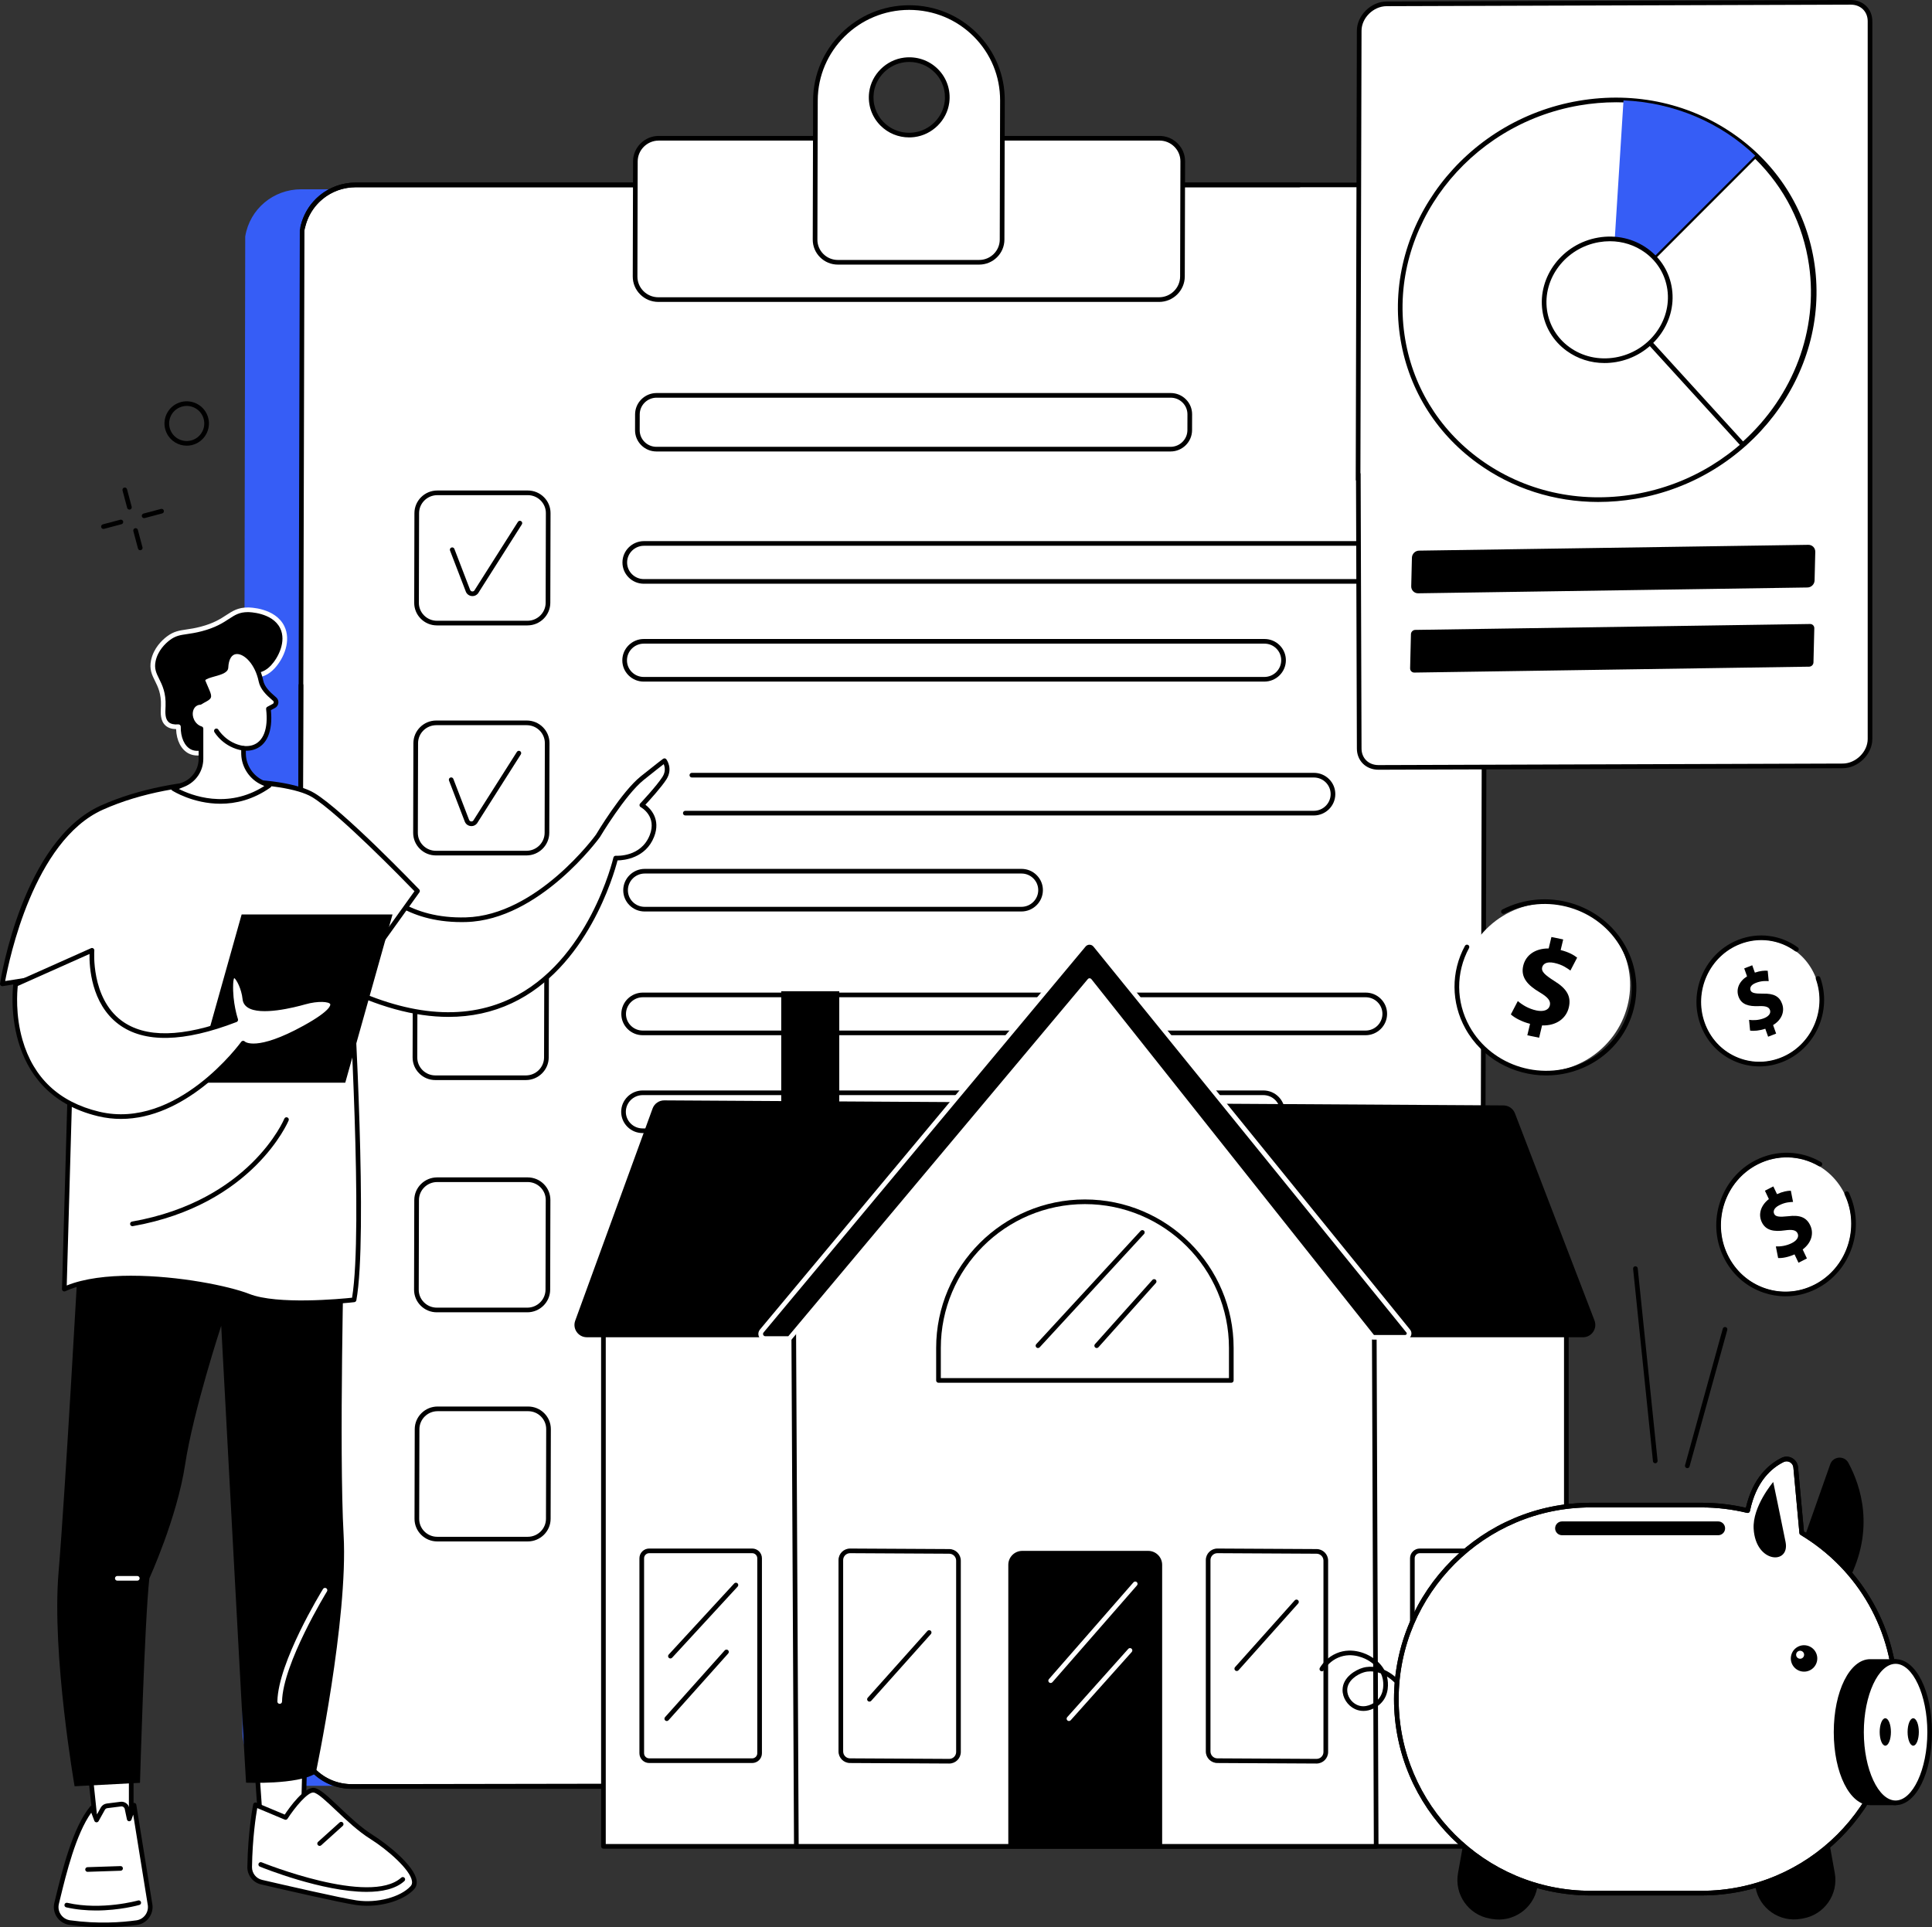 <svg width="438" height="437" viewBox="0 0 438 437" fill="none" xmlns="http://www.w3.org/2000/svg">
<rect x="0" y="0" width="438" height="437" fill="#333333" stroke="none"/>
<g clip-path="url(#clip0_4058_2679)">
<path d="M29.341 115.557C29.106 115.557 28.894 115.402 28.831 115.166L27.779 111.211C27.705 110.929 27.872 110.64 28.155 110.566C28.437 110.492 28.726 110.659 28.8 110.941L29.852 114.896C29.927 115.178 29.759 115.466 29.477 115.541C29.432 115.552 29.386 115.557 29.341 115.557Z" fill="black"/>
<path d="M31.792 124.767C31.558 124.767 31.345 124.612 31.283 124.376L30.23 120.421C30.156 120.139 30.324 119.851 30.606 119.776C30.888 119.705 31.177 119.87 31.252 120.151L32.304 124.106C32.378 124.388 32.21 124.677 31.928 124.751C31.883 124.763 31.837 124.767 31.792 124.767Z" fill="black"/>
<path d="M23.449 119.935C23.214 119.935 23.002 119.779 22.939 119.543C22.865 119.261 23.033 118.972 23.315 118.898L27.275 117.848C27.557 117.774 27.846 117.941 27.92 118.223C27.995 118.504 27.827 118.793 27.545 118.867L23.585 119.918C23.54 119.93 23.494 119.935 23.449 119.935Z" fill="black"/>
<path d="M32.671 117.487C32.437 117.487 32.224 117.332 32.162 117.096C32.088 116.814 32.255 116.525 32.538 116.451L36.497 115.4C36.78 115.326 37.069 115.493 37.143 115.775C37.217 116.057 37.05 116.346 36.768 116.42L32.808 117.471C32.762 117.483 32.717 117.487 32.671 117.487Z" fill="black"/>
<path d="M42.337 101.059C40.462 101.059 38.659 100.01 37.791 98.214C37.205 97.004 37.128 95.638 37.571 94.37C38.016 93.102 38.927 92.08 40.139 91.497C41.351 90.912 42.719 90.836 43.989 91.277C45.259 91.719 46.282 92.631 46.868 93.842C48.075 96.34 47.021 99.353 44.517 100.559C43.814 100.899 43.068 101.059 42.334 101.059H42.337ZM42.327 92.049C41.736 92.049 41.146 92.182 40.598 92.445C39.639 92.906 38.919 93.713 38.568 94.716C38.216 95.719 38.279 96.798 38.74 97.756C39.694 99.731 42.081 100.564 44.058 99.609C46.036 98.656 46.87 96.273 45.916 94.298C45.455 93.341 44.647 92.622 43.642 92.271C43.212 92.12 42.769 92.046 42.327 92.046V92.049Z" fill="black"/>
<path d="M67.613 404.409H311.584C318.293 404.409 323.746 399.051 323.757 392.438L324.367 57.517C324.207 48.546 319.831 43.447 312.255 43.447H68.28C62.249 43.447 57.101 47.784 56.123 53.675L55.484 392.438C55.472 399.051 60.903 404.409 67.613 404.409Z" fill="#365DF6"/>
<path d="M311.583 404.937H67.612C64.195 404.937 60.991 403.617 58.595 401.219C56.242 398.865 54.95 395.746 54.955 392.439L55.594 53.675C55.594 53.647 55.594 53.618 55.601 53.589C56.624 47.407 61.957 42.92 68.279 42.92H312.255C320.122 42.92 324.73 48.238 324.895 57.508L324.285 392.441C324.273 399.333 318.575 404.937 311.583 404.937ZM56.651 53.718L56.012 392.439C56.007 395.464 57.188 398.318 59.343 400.472C61.541 402.671 64.477 403.882 67.614 403.882H311.585C317.994 403.882 323.219 398.748 323.231 392.436L323.84 57.515C323.685 48.785 319.572 43.973 312.257 43.973H68.279C62.49 43.973 57.607 48.068 56.651 53.718Z" fill="#365DF6"/>
<path d="M79.748 405.085H323.719C330.428 405.085 335.883 399.693 335.9 393.04L336.734 56.08C336.581 47.056 332.208 41.924 324.632 41.924H80.659C74.628 41.924 69.475 46.287 68.497 52.214L67.629 393.04C67.612 399.691 73.038 405.083 79.75 405.083L79.748 405.085Z" fill="white"/>
<path d="M323.718 405.612H79.747C76.342 405.612 73.15 404.292 70.758 401.897C68.391 399.525 67.09 396.381 67.1 393.04L67.968 52.215C67.968 52.187 67.968 52.158 67.975 52.132C69.003 45.914 74.338 41.4 80.658 41.4H324.634C332.501 41.4 337.104 46.749 337.264 56.075L336.43 393.045C336.413 399.974 330.712 405.615 323.72 405.615L323.718 405.612ZM69.022 52.261L68.154 393.045C68.147 396.104 69.335 398.983 71.504 401.154C73.697 403.351 76.624 404.559 79.747 404.559H323.718C330.129 404.559 335.356 399.392 335.37 393.042L336.205 56.084C336.057 47.299 331.946 42.456 324.631 42.456H80.658C74.869 42.456 69.984 46.578 69.022 52.263V52.261Z" fill="black"/>
<path d="M79.748 405.613C76.342 405.613 73.15 404.293 70.756 401.898C68.389 399.526 67.088 396.381 67.098 393.041L67.703 155.365C67.703 155.074 67.939 154.84 68.231 154.84C68.523 154.84 68.76 155.076 68.757 155.368L68.152 393.043C68.145 396.102 69.334 398.982 71.502 401.153C73.695 403.35 76.622 404.558 79.745 404.558L248.36 404.276C248.652 404.276 248.888 404.513 248.888 404.801C248.888 405.093 248.652 405.329 248.36 405.329L79.745 405.611L79.748 405.613Z" fill="black"/>
<path d="M68.641 52.006C68.602 52.006 68.562 52.001 68.523 51.992C68.239 51.927 68.062 51.643 68.127 51.361C69.468 45.494 74.621 41.398 80.659 41.398H294.596C294.887 41.398 295.124 41.635 295.124 41.926C295.124 42.218 294.887 42.454 294.596 42.454H80.659C75.116 42.454 70.386 46.215 69.157 51.597C69.102 51.841 68.885 52.008 68.643 52.008L68.641 52.006Z" fill="black"/>
<path d="M149.26 67.931H262.766C265.691 67.931 268.065 65.581 268.073 62.685L268.139 36.596C268.147 33.697 265.782 31.35 262.86 31.35H149.354C146.429 31.35 144.055 33.699 144.047 36.596L143.98 62.685C143.973 65.584 146.338 67.931 149.26 67.931Z" fill="white"/>
<path d="M262.766 68.46H149.26C147.696 68.46 146.23 67.853 145.132 66.755C144.044 65.666 143.446 64.221 143.451 62.685L143.518 36.594C143.525 33.411 146.144 30.82 149.353 30.82H262.859C264.423 30.82 265.889 31.427 266.986 32.525C268.074 33.614 268.672 35.059 268.667 36.597L268.6 62.688C268.593 65.871 265.975 68.462 262.766 68.462V68.46ZM149.35 31.876C146.722 31.876 144.577 33.994 144.57 36.597L144.506 62.688C144.503 63.942 144.991 65.121 145.878 66.01C146.777 66.91 147.978 67.406 149.257 67.406H262.763C265.391 67.406 267.536 65.288 267.543 62.685L267.61 36.594C267.613 35.341 267.125 34.161 266.238 33.273C265.339 32.373 264.138 31.876 262.859 31.876H149.353H149.35Z" fill="black"/>
<path d="M206.114 1.715C194.38 1.715 184.891 11.143 184.86 22.772L184.781 54.334C184.774 57.171 187.089 59.471 189.951 59.471H221.985C224.847 59.471 227.174 57.171 227.181 54.334L227.26 22.772C227.288 11.143 217.848 1.715 206.114 1.715ZM207.226 30.557C201.577 31.261 196.84 26.557 197.567 20.96C198.062 17.146 201.176 14.068 205.023 13.588C210.671 12.883 215.406 17.588 214.682 23.185C214.187 26.999 211.073 30.077 207.226 30.557Z" fill="white"/>
<path d="M221.988 59.999H189.954C188.421 59.999 186.984 59.404 185.906 58.325C184.839 57.257 184.253 55.839 184.256 54.332L184.335 22.77C184.366 10.868 194.134 1.188 206.114 1.188C211.947 1.188 217.413 3.444 221.507 7.544C225.572 11.616 227.803 17.025 227.789 22.775L227.71 54.337C227.703 57.46 225.134 59.999 221.985 59.999H221.988ZM206.114 2.243C194.715 2.243 185.418 11.453 185.389 22.775L185.31 54.337C185.308 55.559 185.784 56.713 186.652 57.582C187.53 58.461 188.701 58.946 189.952 58.946H221.985C224.553 58.946 226.646 56.877 226.653 54.334L226.732 22.772C226.746 17.304 224.623 12.16 220.758 8.289C216.863 4.39 211.662 2.243 206.114 2.243ZM206.107 31.157C203.661 31.157 201.341 30.209 199.605 28.468C197.613 26.469 196.681 23.711 197.047 20.895C197.57 16.867 200.899 13.576 204.962 13.068C207.834 12.71 210.634 13.662 212.65 15.682C214.642 17.681 215.574 20.439 215.208 23.255C214.687 27.283 211.358 30.576 207.293 31.083C206.896 31.133 206.499 31.157 206.107 31.157ZM206.145 14.049C205.796 14.049 205.445 14.071 205.093 14.114C201.499 14.563 198.556 17.471 198.094 21.032C197.771 23.52 198.596 25.958 200.354 27.723C202.135 29.509 204.615 30.352 207.162 30.037C210.756 29.588 213.699 26.679 214.161 23.119C214.484 20.63 213.659 18.192 211.901 16.428C210.366 14.887 208.312 14.049 206.145 14.049Z" fill="black"/>
<path d="M119.574 141.813H99.065C97.675 141.813 96.374 141.276 95.399 140.297C94.433 139.33 93.902 138.045 93.904 136.679L93.954 116.35C93.962 113.523 96.288 111.221 99.139 111.221H119.649C121.038 111.221 122.339 111.758 123.317 112.737C124.283 113.704 124.814 114.989 124.811 116.352L124.761 136.681C124.754 139.509 122.427 141.811 119.577 141.811L119.574 141.813ZM99.139 112.279C96.867 112.279 95.016 114.108 95.011 116.355L94.961 136.684C94.959 137.765 95.38 138.785 96.147 139.552C96.924 140.33 97.96 140.758 99.067 140.758H119.577C121.849 140.758 123.699 138.928 123.704 136.679L123.754 116.35C123.757 115.268 123.336 114.251 122.568 113.482C121.791 112.706 120.756 112.276 119.649 112.276H99.139V112.279Z" fill="black"/>
<path d="M107.117 135.166C107.014 135.166 106.909 135.156 106.804 135.137C106.218 135.025 105.756 134.621 105.57 134.058L102.026 124.838C101.921 124.565 102.057 124.26 102.329 124.157C102.602 124.054 102.908 124.188 103.011 124.46L106.562 133.704C106.662 134.007 106.899 134.082 106.997 134.101C107.193 134.139 107.389 134.074 107.523 133.929L117.418 118.335C117.574 118.089 117.901 118.015 118.148 118.173C118.394 118.328 118.468 118.655 118.31 118.901L108.394 134.528C108.382 134.547 108.367 134.566 108.353 134.583C108.037 134.96 107.59 135.168 107.112 135.168L107.117 135.166Z" fill="black"/>
<path d="M119.343 193.971H98.833C97.443 193.971 96.142 193.434 95.165 192.455C94.198 191.488 93.668 190.203 93.67 188.837L93.72 168.508C93.727 165.681 96.054 163.379 98.904 163.379H119.414C120.804 163.379 122.104 163.916 123.082 164.895C124.048 165.862 124.579 167.147 124.577 168.513L124.527 188.842C124.52 191.669 122.193 193.971 119.343 193.971ZM98.907 164.437C96.635 164.437 94.784 166.266 94.779 168.515L94.729 188.844C94.727 189.926 95.148 190.946 95.915 191.712C96.692 192.491 97.728 192.918 98.835 192.918H119.345C121.617 192.918 123.467 191.089 123.472 188.84L123.522 168.511C123.525 167.429 123.104 166.409 122.336 165.643C121.559 164.867 120.524 164.437 119.417 164.437H98.907Z" fill="black"/>
<path d="M106.884 187.322C106.782 187.322 106.676 187.313 106.571 187.291C105.985 187.179 105.524 186.778 105.337 186.212L101.793 176.992C101.688 176.72 101.824 176.414 102.097 176.311C102.37 176.206 102.676 176.342 102.779 176.615L106.33 185.858C106.43 186.162 106.667 186.236 106.765 186.255C106.961 186.295 107.157 186.229 107.291 186.083L117.186 170.489C117.341 170.244 117.669 170.169 117.915 170.327C118.162 170.482 118.236 170.809 118.078 171.055L108.161 186.682C108.149 186.701 108.135 186.721 108.121 186.737C107.805 187.115 107.358 187.322 106.88 187.322H106.884Z" fill="black"/>
<path d="M119.214 244.905H98.704C97.314 244.905 96.014 244.368 95.036 243.389C94.07 242.421 93.539 241.137 93.541 239.771L93.591 219.442C93.598 216.615 95.925 214.312 98.775 214.312H119.285C120.675 214.312 121.976 214.85 122.954 215.829C123.92 216.796 124.45 218.081 124.448 219.447L124.398 239.776C124.391 242.603 122.066 244.905 119.214 244.905ZM98.778 215.37C96.506 215.37 94.655 217.2 94.651 219.449L94.6 239.778C94.598 240.86 95.019 241.879 95.786 242.646C96.564 243.422 97.599 243.852 98.706 243.852H119.216C121.488 243.852 123.339 242.023 123.343 239.776L123.394 219.447C123.396 218.365 122.975 217.345 122.207 216.579C121.43 215.8 120.395 215.373 119.288 215.373H98.778V215.37Z" fill="black"/>
<path d="M119.544 297.565H99.034C97.644 297.565 96.344 297.028 95.366 296.049C94.4 295.082 93.869 293.797 93.871 292.431L93.921 272.102C93.928 269.275 96.253 266.973 99.106 266.973H119.615C121.005 266.973 122.306 267.51 123.284 268.489C124.25 269.456 124.781 270.741 124.778 272.107L124.728 292.436C124.721 295.263 122.394 297.565 119.544 297.565ZM99.108 268.031C96.836 268.031 94.985 269.86 94.981 272.107L94.93 292.436C94.928 293.517 95.349 294.537 96.117 295.304C96.894 296.082 97.929 296.51 99.036 296.51H119.546C121.818 296.51 123.669 294.68 123.673 292.431L123.724 272.102C123.726 271.02 123.305 270.001 122.538 269.234C121.76 268.458 120.725 268.028 119.618 268.028H99.108V268.031Z" fill="black"/>
<path d="M119.647 349.522H99.137C97.748 349.522 96.447 348.985 95.469 348.006C94.503 347.039 93.972 345.754 93.975 344.388L94.025 324.059C94.032 321.232 96.359 318.93 99.209 318.93H119.719C121.108 318.93 122.409 319.467 123.387 320.446C124.353 321.413 124.884 322.698 124.882 324.064L124.831 344.393C124.824 347.22 122.498 349.522 119.647 349.522ZM99.212 319.988C96.94 319.988 95.089 321.817 95.084 324.066L95.034 344.395C95.032 345.477 95.452 346.496 96.22 347.263C96.997 348.042 98.033 348.469 99.14 348.469H119.65C121.921 348.469 123.772 346.64 123.777 344.39L123.827 324.061C123.83 322.98 123.409 321.96 122.641 321.193C121.864 320.417 120.828 319.988 119.721 319.988H99.212Z" fill="black"/>
<path d="M265.371 102.372H148.828C147.52 102.372 146.293 101.866 145.375 100.944C144.464 100.032 143.964 98.823 143.969 97.539L143.978 93.952C143.986 91.289 146.176 89.121 148.859 89.121H265.402C266.71 89.121 267.936 89.627 268.855 90.549C269.766 91.461 270.266 92.67 270.261 93.954L270.251 97.541C270.244 100.204 268.054 102.372 265.371 102.372ZM148.859 90.177C146.755 90.177 145.038 91.872 145.033 93.954L145.023 97.541C145.021 98.544 145.411 99.487 146.121 100.199C146.841 100.92 147.802 101.316 148.825 101.316H265.368C267.473 101.316 269.189 99.621 269.194 97.539L269.204 93.952C269.206 92.949 268.816 92.006 268.106 91.294C267.386 90.573 266.425 90.177 265.402 90.177H148.859Z" fill="black"/>
<path d="M309.84 132.363H145.974C144.666 132.363 143.44 131.857 142.521 130.935C141.61 130.023 141.11 128.815 141.115 127.53C141.122 124.867 143.313 122.699 145.996 122.699H309.862C311.17 122.699 312.396 123.205 313.315 124.127C314.226 125.039 314.726 126.248 314.721 127.532C314.714 130.195 312.523 132.361 309.84 132.361V132.363ZM145.996 123.755C143.892 123.755 142.175 125.45 142.17 127.532C142.167 128.535 142.557 129.479 143.267 130.19C143.987 130.911 144.948 131.308 145.972 131.308H309.838C311.942 131.308 313.659 129.612 313.664 127.53C313.666 126.527 313.276 125.584 312.566 124.872C311.846 124.151 310.885 123.755 309.862 123.755H145.996Z" fill="black"/>
<path d="M286.638 154.555H145.943C144.635 154.555 143.408 154.049 142.49 153.127C141.579 152.215 141.079 151.006 141.084 149.721C141.091 147.059 143.282 144.891 145.965 144.891H286.659C287.967 144.891 289.194 145.397 290.112 146.319C291.023 147.231 291.523 148.439 291.518 149.724C291.511 152.386 289.321 154.552 286.638 154.552V154.555ZM145.965 145.946C143.86 145.946 142.143 147.642 142.139 149.724C142.136 150.727 142.526 151.67 143.236 152.382C143.956 153.103 144.917 153.499 145.941 153.499H286.635C288.74 153.499 290.456 151.804 290.461 149.721C290.464 148.719 290.074 147.775 289.364 147.064C288.644 146.343 287.683 145.946 286.659 145.946H145.965Z" fill="black"/>
<path d="M297.843 184.908H155.364C155.073 184.908 154.836 184.672 154.836 184.381C154.836 184.089 155.073 183.853 155.364 183.853H297.843C299.947 183.853 301.664 182.157 301.669 180.075C301.671 179.072 301.282 178.129 300.571 177.417C299.852 176.696 298.89 176.3 297.867 176.3H156.849C156.558 176.3 156.321 176.063 156.321 175.772C156.321 175.481 156.558 175.244 156.849 175.244H297.867C299.175 175.244 300.402 175.75 301.32 176.672C302.231 177.584 302.731 178.793 302.726 180.077C302.719 182.74 300.528 184.908 297.845 184.908H297.843Z" fill="black"/>
<path d="M231.553 206.682H146.154C144.846 206.682 143.619 206.175 142.701 205.254C141.79 204.342 141.29 203.133 141.295 201.848C141.302 199.186 143.493 197.018 146.176 197.018H231.575C232.883 197.018 234.109 197.524 235.028 198.446C235.939 199.358 236.438 200.566 236.434 201.851C236.426 204.513 234.236 206.679 231.553 206.679V206.682ZM146.176 198.073C144.071 198.073 142.354 199.769 142.349 201.851C142.347 202.854 142.737 203.797 143.447 204.509C144.167 205.23 145.128 205.626 146.152 205.626H231.551C233.655 205.626 235.372 203.931 235.377 201.848C235.379 200.846 234.989 199.902 234.279 199.191C233.559 198.469 232.598 198.073 231.575 198.073H146.176Z" fill="black"/>
<path d="M309.584 234.736H145.718C144.41 234.736 143.184 234.23 142.265 233.308C141.354 232.396 140.855 231.188 140.859 229.903C140.867 227.241 143.057 225.072 145.74 225.072H309.606C310.914 225.072 312.141 225.579 313.059 226.5C313.97 227.412 314.47 228.621 314.465 229.906C314.458 232.568 312.267 234.736 309.584 234.736ZM145.74 226.128C143.636 226.128 141.921 227.823 141.914 229.906C141.912 230.908 142.301 231.852 143.012 232.563C143.731 233.285 144.693 233.681 145.716 233.681H309.582C311.686 233.681 313.403 231.985 313.408 229.903C313.41 228.9 313.021 227.957 312.31 227.245C311.591 226.524 310.629 226.128 309.606 226.128H145.74Z" fill="black"/>
<path d="M286.382 256.926H145.687C144.379 256.926 143.152 256.42 142.234 255.498C141.323 254.586 140.823 253.377 140.828 252.093C140.835 249.43 143.026 247.262 145.709 247.262H286.403C287.711 247.262 288.938 247.768 289.856 248.69C290.767 249.602 291.267 250.81 291.262 252.095C291.255 254.758 289.065 256.926 286.382 256.926ZM145.709 248.317C143.604 248.317 141.89 250.013 141.883 252.095C141.88 253.098 142.27 254.041 142.98 254.753C143.7 255.474 144.661 255.87 145.685 255.87H286.379C288.484 255.87 290.201 254.175 290.205 252.093C290.208 251.09 289.818 250.146 289.108 249.435C288.388 248.714 287.427 248.317 286.403 248.317H145.709Z" fill="black"/>
<path d="M305.966 286.751H145.431C143.032 286.751 141.093 284.824 141.098 282.448C141.105 280.072 143.054 278.145 145.452 278.145H305.987C308.385 278.145 310.325 280.072 310.32 282.448C310.313 284.824 308.364 286.751 305.966 286.751Z" fill="white"/>
<path d="M231.302 307.013H145.903C143.505 307.013 141.566 305.085 141.57 302.709C141.577 300.333 143.526 298.406 145.925 298.406H231.324C233.722 298.406 235.662 300.333 235.657 302.709C235.65 305.085 233.701 307.013 231.302 307.013Z" fill="white"/>
<path d="M309.855 336.075H145.989C143.591 336.075 141.651 334.148 141.656 331.772C141.661 329.396 143.612 327.469 146.011 327.469H309.877C312.275 327.469 314.214 329.396 314.21 331.772C314.202 334.148 312.254 336.075 309.855 336.075Z" fill="white"/>
<path d="M286.653 358.264H145.958C143.56 358.264 141.62 356.337 141.625 353.961C141.632 351.585 143.581 349.658 145.979 349.658H286.674C289.072 349.658 291.012 351.585 291.007 353.961C291 356.337 289.051 358.264 286.653 358.264Z" fill="white"/>
<path d="M417.753 173.668L312.514 174.012C309.986 174.019 308.143 172.216 308.143 169.735V6.973C308.143 3.799 311.105 0.881 314.338 0.871L419.578 0.527C422.105 0.52 423.949 2.323 423.949 4.804V167.566C423.949 170.74 420.986 173.658 417.753 173.668Z" fill="white"/>
<path d="M383.216 108.673C406.945 97.714 417.737 70.598 407.322 48.108C396.906 25.619 369.227 16.271 345.498 27.231C321.769 38.19 310.977 65.306 321.392 87.795C331.808 110.285 359.487 119.632 383.216 108.673Z" fill="white"/>
<path d="M362.36 113.822C352.398 113.822 342.859 110.785 334.863 104.963C325.243 97.961 319.025 87.669 317.356 75.987C313.8 51.114 331.991 27.282 357.905 22.859C370.856 20.648 383.628 23.538 393.872 30.993C403.492 37.997 409.709 48.286 411.378 59.968C414.934 84.842 396.744 108.674 370.832 113.096C367.993 113.581 365.162 113.82 362.364 113.82L362.36 113.822ZM366.367 23.191C363.629 23.191 360.86 23.425 358.079 23.9C332.725 28.227 314.924 51.527 318.399 75.839C320.027 87.237 326.094 97.278 335.482 104.11C345.492 111.398 357.981 114.219 370.648 112.057C396.002 107.73 413.803 84.431 410.328 60.119C408.7 48.721 402.633 38.68 393.245 31.845C385.431 26.157 376.107 23.189 366.367 23.189V23.191Z" fill="black"/>
<path d="M365.207 68.017L395.124 100.839C406.54 90.712 412.867 75.62 410.648 60.084C409.24 50.236 404.61 41.704 397.922 35.287L365.209 68.019L365.207 68.017Z" fill="white"/>
<path d="M395.124 101.365C394.98 101.365 394.837 101.307 394.734 101.193L364.817 68.37C364.628 68.162 364.635 67.842 364.833 67.642L397.546 34.91C397.749 34.704 398.077 34.702 398.285 34.903C405.332 41.663 409.787 50.346 411.169 60.005C413.338 75.176 407.47 90.588 395.475 101.231C395.375 101.319 395.25 101.365 395.124 101.365ZM365.936 68.031L395.162 100.094C406.63 89.702 412.219 74.811 410.124 60.155C408.802 50.9 404.586 42.568 397.926 36.025L365.936 68.033V68.031Z" fill="black"/>
<path d="M368.062 22.762L365.207 68.016L397.924 35.296C390.148 27.834 379.588 23.237 368.062 22.762Z" fill="#365DF6"/>
<path d="M370.115 80.421C377.346 77.083 380.636 68.821 377.463 61.968C374.291 55.114 365.857 52.264 358.626 55.602C351.395 58.94 348.105 67.202 351.278 74.056C354.45 80.909 362.884 83.759 370.115 80.421Z" fill="white"/>
<path d="M363.751 82.317C360.638 82.317 357.656 81.367 355.157 79.547C352.144 77.355 350.197 74.132 349.676 70.473C348.564 62.698 354.243 55.252 362.333 53.87C366.377 53.177 370.37 54.082 373.572 56.413C376.585 58.605 378.531 61.829 379.053 65.487C380.165 73.262 374.485 80.708 366.396 82.091C365.509 82.241 364.626 82.317 363.754 82.317H363.751ZM364.973 54.7C364.16 54.7 363.337 54.77 362.51 54.911C354.978 56.198 349.691 63.111 350.721 70.325C351.204 73.699 353 76.672 355.779 78.697C358.749 80.858 362.455 81.694 366.216 81.054C373.749 79.767 379.036 72.854 378.005 65.64C377.522 62.266 375.727 59.293 372.948 57.268C370.631 55.582 367.864 54.7 364.973 54.7Z" fill="black"/>
<path d="M409.761 133.213L321.514 134.531C320.622 134.545 319.912 133.827 319.936 132.934L320.094 126.465C320.115 125.586 320.838 124.869 321.713 124.857L409.96 123.539C410.852 123.525 411.562 124.244 411.538 125.137L411.38 131.606C411.359 132.485 410.637 133.201 409.761 133.213Z" fill="black"/>
<path d="M410.15 151.168L320.638 152.506C320.1 152.513 319.67 152.078 319.684 151.539L319.873 143.801C319.885 143.271 320.322 142.839 320.851 142.83L410.363 141.492C410.901 141.485 411.331 141.92 411.317 142.459L411.128 150.196C411.116 150.727 410.679 151.159 410.15 151.168Z" fill="black"/>
<path d="M312.496 174.537C311.126 174.537 309.88 174.045 308.983 173.155C308.101 172.276 307.616 171.063 307.616 169.735L307.42 109.033C307.381 108.959 307.357 108.873 307.357 108.784L307.613 6.971C307.613 3.515 310.818 0.356 314.335 0.344L419.574 0H419.594C420.964 0 422.212 0.492 423.106 1.383C423.989 2.261 424.474 3.477 424.474 4.802V167.564C424.474 171.022 421.27 174.182 417.752 174.193L312.511 174.537H312.491H312.496ZM308.417 107.242C308.45 107.311 308.469 107.387 308.469 107.471L308.67 169.733C308.67 170.779 309.046 171.729 309.727 172.407C310.423 173.1 311.406 173.482 312.496 173.482H312.511L417.752 173.138C420.72 173.128 423.422 170.473 423.422 167.564V4.802C423.422 3.756 423.047 2.808 422.365 2.13C421.669 1.435 420.686 1.055 419.596 1.055H419.582L314.34 1.399C311.372 1.409 308.67 4.064 308.67 6.973L308.417 107.244V107.242Z" fill="black"/>
<path d="M355.105 293.861H136.805V418.664H355.105V293.861Z" fill="white"/>
<path d="M355.104 419.192H136.804C136.512 419.192 136.275 418.956 136.275 418.665V293.862C136.275 293.57 136.512 293.334 136.804 293.334H355.104C355.396 293.334 355.633 293.57 355.633 293.862V418.665C355.633 418.956 355.396 419.192 355.104 419.192ZM137.33 418.137H354.576V294.387H137.33V418.137Z" fill="black"/>
<path d="M170.525 399.764H147.175C145.955 399.764 144.963 398.773 144.963 397.556V353.34C144.963 352.122 145.955 351.131 147.175 351.131H170.525C171.745 351.131 172.737 352.122 172.737 353.34V397.556C172.737 398.773 171.745 399.764 170.525 399.764ZM147.175 352.186C146.539 352.186 146.02 352.705 146.02 353.34V397.556C146.02 398.191 146.539 398.709 147.175 398.709H170.525C171.162 398.709 171.68 398.191 171.68 397.556V353.34C171.68 352.705 171.162 352.186 170.525 352.186H147.175Z" fill="black"/>
<path d="M151.986 376.06C151.86 376.06 151.731 376.014 151.63 375.921C151.415 375.723 151.401 375.391 151.599 375.176L166.454 359.048C166.65 358.833 166.984 358.819 167.2 359.017C167.415 359.215 167.429 359.547 167.231 359.762L152.376 375.89C152.273 376.002 152.13 376.06 151.986 376.06Z" fill="black"/>
<path d="M151.163 390.247C151.039 390.247 150.912 390.202 150.811 390.113C150.594 389.92 150.575 389.586 150.768 389.368L164.305 374.221C164.499 374.004 164.834 373.985 165.051 374.178C165.269 374.372 165.288 374.706 165.094 374.923L151.557 390.07C151.452 390.187 151.309 390.247 151.163 390.247Z" fill="black"/>
<path d="M345.229 399.764H321.878C320.658 399.764 319.666 398.773 319.666 397.556V353.34C319.666 352.122 320.658 351.131 321.878 351.131H345.229C346.448 351.131 347.44 352.122 347.44 353.34V397.556C347.44 398.773 346.448 399.764 345.229 399.764ZM321.878 352.186C321.242 352.186 320.723 352.705 320.723 353.34V397.556C320.723 398.191 321.242 398.709 321.878 398.709H345.229C345.865 398.709 346.384 398.191 346.384 397.556V353.34C346.384 352.705 345.865 352.186 345.229 352.186H321.878Z" fill="black"/>
<path d="M326.69 373.389C326.563 373.389 326.434 373.344 326.333 373.251C326.118 373.053 326.104 372.721 326.302 372.506L340.64 356.938C340.836 356.724 341.171 356.709 341.386 356.907C341.601 357.106 341.616 357.438 341.417 357.652L327.079 373.22C326.977 373.332 326.833 373.389 326.69 373.389Z" fill="white"/>
<path d="M325.866 390.245C325.742 390.245 325.615 390.2 325.515 390.111C325.297 389.918 325.278 389.584 325.471 389.366L339.008 374.219C339.202 374.002 339.537 373.983 339.754 374.176C339.972 374.37 339.991 374.704 339.798 374.921L326.261 390.068C326.155 390.185 326.012 390.245 325.866 390.245Z" fill="white"/>
<path d="M190.268 224.762H177.111V254.227H190.268V224.762Z" fill="black"/>
<path d="M358.863 303.223H133.044C131.095 303.223 129.739 301.288 130.406 299.462L147.946 251.353C148.353 250.241 149.415 249.503 150.601 249.51L340.849 250.654C342.007 250.661 343.04 251.375 343.453 252.454L361.483 299.419C362.189 301.255 360.831 303.225 358.863 303.225V303.223Z" fill="black"/>
<path d="M311.992 418.665L311.543 296.615L246.699 214.469L179.916 295.469L180.54 418.665H311.992Z" fill="white"/>
<path d="M311.992 419.193H180.539C180.248 419.193 180.013 418.959 180.011 418.668L179.387 295.472C179.387 295.348 179.43 295.228 179.506 295.135L246.289 214.132C246.39 214.011 246.538 213.941 246.696 213.941H246.701C246.861 213.941 247.012 214.018 247.11 214.142L311.953 296.288C312.028 296.382 312.066 296.496 312.066 296.613L312.515 418.663C312.515 418.804 312.46 418.937 312.362 419.038C312.264 419.138 312.128 419.193 311.989 419.193H311.992ZM181.065 418.137H311.461L311.014 296.799L246.689 215.31L180.444 295.66L181.065 418.14V418.137Z" fill="black"/>
<path d="M215.199 399.883L192.717 399.764C191.272 399.764 190.096 398.589 190.096 397.144V353.75C190.096 352.305 191.272 351.133 192.719 351.133L215.204 351.252C216.646 351.252 217.822 352.427 217.822 353.872V397.266C217.822 398.708 216.646 399.883 215.199 399.883ZM192.714 352.186C191.853 352.186 191.15 352.888 191.15 353.75V397.144C191.15 398.006 191.853 398.708 192.717 398.708H192.719L215.202 398.828C216.062 398.828 216.765 398.126 216.765 397.264V353.869C216.765 353.007 216.062 352.305 215.199 352.305L192.714 352.186Z" fill="black"/>
<path d="M197.112 385.845C196.988 385.845 196.861 385.799 196.761 385.711C196.543 385.518 196.524 385.183 196.718 384.966L210.255 369.819C210.448 369.602 210.783 369.583 211.001 369.776C211.218 369.969 211.237 370.304 211.044 370.521L197.507 385.668C197.401 385.785 197.258 385.845 197.112 385.845Z" fill="black"/>
<path d="M298.473 399.883L275.99 399.764C274.546 399.764 273.369 398.589 273.369 397.144V353.75C273.369 352.305 274.546 351.133 275.992 351.133L298.477 351.252C299.919 351.252 301.096 352.427 301.096 353.872V397.266C301.096 398.708 299.919 399.883 298.473 399.883ZM275.988 352.186C275.127 352.186 274.424 352.888 274.424 353.75V397.144C274.424 398.006 275.127 398.708 275.99 398.708H275.992L298.475 398.828C299.336 398.828 300.039 398.126 300.039 397.264V353.869C300.039 353.007 299.336 352.305 298.473 352.305L275.988 352.186Z" fill="black"/>
<path d="M280.386 378.907C280.261 378.907 280.134 378.862 280.034 378.773C279.816 378.58 279.797 378.246 279.991 378.028L293.528 362.881C293.722 362.664 294.056 362.645 294.274 362.838C294.492 363.032 294.511 363.366 294.317 363.584L280.78 378.73C280.675 378.847 280.531 378.907 280.386 378.907Z" fill="black"/>
<path d="M263.469 418.938H228.59V354.825C228.59 353.079 230.01 351.661 231.758 351.661H260.3C262.048 351.661 263.469 353.079 263.469 354.825V418.938Z" fill="black"/>
<path d="M238.191 381.621C238.069 381.621 237.945 381.578 237.845 381.492C237.625 381.301 237.603 380.966 237.794 380.747L256.97 358.792C257.161 358.572 257.496 358.55 257.716 358.741C257.936 358.932 257.957 359.267 257.766 359.487L238.591 381.442C238.485 381.561 238.34 381.623 238.194 381.623L238.191 381.621Z" fill="white"/>
<path d="M242.341 390.246C242.216 390.246 242.09 390.201 241.989 390.113C241.772 389.919 241.752 389.585 241.946 389.368L255.787 373.881C255.98 373.664 256.315 373.645 256.533 373.838C256.75 374.032 256.77 374.366 256.576 374.584L242.735 390.07C242.63 390.187 242.487 390.246 242.341 390.246Z" fill="white"/>
<path d="M172.703 301.798L245.706 214.289C246.382 213.477 247.643 213.486 248.307 214.308L319.258 301.818C319.72 302.388 319.309 303.231 318.57 303.231H311.231L247.016 222.35L178.956 303.523H173.528C172.624 303.523 172.129 302.486 172.703 301.796V301.798Z" fill="black"/>
<path d="M178.955 304.052H173.527C172.898 304.052 172.344 303.701 172.078 303.135C171.818 302.576 171.899 301.936 172.296 301.461L245.299 213.951C245.722 213.442 246.36 213.168 247.013 213.158C247.678 213.163 248.3 213.461 248.716 213.975L319.667 301.485C320.009 301.905 320.076 302.471 319.841 302.958C319.605 303.452 319.117 303.758 318.567 303.758H311.228C311.068 303.758 310.915 303.684 310.814 303.557L247.004 223.185L179.357 303.861C179.257 303.98 179.109 304.049 178.953 304.049L178.955 304.052ZM246.999 214.214C246.654 214.214 246.329 214.364 246.112 214.627L173.109 302.137C172.918 302.366 172.994 302.6 173.037 302.688C173.128 302.882 173.312 302.996 173.53 302.996H178.712L246.614 222.013C246.714 221.891 246.87 221.819 247.025 221.824C247.183 221.824 247.334 221.901 247.432 222.025L311.486 302.705H318.569C318.772 302.705 318.861 302.566 318.89 302.507C318.916 302.449 318.969 302.299 318.847 302.151L247.896 214.641C247.678 214.374 247.355 214.218 247.006 214.216H246.996L246.999 214.214Z" fill="white"/>
<path d="M279.144 313.542H212.763C212.471 313.542 212.234 313.305 212.234 313.014V305.649C212.234 287.083 227.362 271.977 245.954 271.977C264.546 271.977 279.673 287.081 279.673 305.649V313.014C279.673 313.305 279.436 313.542 279.144 313.542ZM213.291 312.486H278.616V305.649C278.616 287.663 263.965 273.032 245.954 273.032C227.943 273.032 213.291 287.663 213.291 305.649V312.486Z" fill="black"/>
<path d="M235.315 305.669C235.188 305.669 235.059 305.623 234.958 305.53C234.743 305.332 234.729 305 234.927 304.785L258.593 279.093C258.79 278.878 259.124 278.864 259.34 279.062C259.555 279.26 259.569 279.592 259.371 279.807L235.704 305.499C235.602 305.611 235.458 305.669 235.315 305.669Z" fill="black"/>
<path d="M248.63 305.669C248.505 305.669 248.379 305.624 248.278 305.535C248.061 305.342 248.041 305.008 248.235 304.79L261.258 290.221C261.452 290.004 261.786 289.985 262.004 290.178C262.222 290.372 262.241 290.706 262.047 290.923L249.024 305.492C248.919 305.609 248.776 305.669 248.63 305.669Z" fill="black"/>
<path d="M20.529 402.709L21.768 414.499L29.75 415.432V401.453L20.529 402.709Z" fill="white"/>
<path d="M29.75 415.96C29.728 415.96 29.709 415.96 29.687 415.955L21.705 415.022C21.459 414.993 21.268 414.797 21.241 414.553L20.003 402.764C19.974 402.48 20.175 402.224 20.457 402.186L29.678 400.93C29.831 400.911 29.982 400.956 30.096 401.057C30.211 401.157 30.278 401.3 30.278 401.453V415.432C30.278 415.583 30.213 415.726 30.101 415.826C30.003 415.912 29.879 415.96 29.75 415.96ZM22.248 414.023L29.221 414.84V402.057L21.105 403.163L22.246 414.023H22.248Z" fill="black"/>
<path d="M31.007 435.957C27.681 436.425 22.224 436.836 15.82 435.95C13.721 435.661 12.332 433.626 12.836 431.573C14.247 425.849 16.677 414.993 20.847 409.959L21.882 412.688L23.312 410.119C23.508 409.768 23.86 409.529 24.259 409.479L27.394 409.083C28.049 408.999 28.657 409.434 28.793 410.078L29.293 412.447L30.386 409.338L34.032 431.969C34.288 433.903 32.942 435.687 31.007 435.959V435.957Z" fill="white"/>
<path d="M23.462 437C21.126 437 18.526 436.857 15.748 436.473C14.595 436.313 13.562 435.673 12.909 434.713C12.261 433.757 12.046 432.568 12.324 431.446L12.625 430.211C14.064 424.299 16.475 414.405 20.439 409.622C20.559 409.477 20.746 409.407 20.932 409.438C21.119 409.469 21.272 409.596 21.339 409.773L21.972 411.439L22.85 409.861C23.127 409.364 23.63 409.025 24.194 408.954L27.329 408.557C28.249 408.44 29.12 409.059 29.311 409.966L29.421 410.487L29.887 409.159C29.969 408.932 30.194 408.789 30.433 408.808C30.674 408.829 30.868 409.011 30.906 409.25L34.553 431.881C34.847 434.111 33.29 436.167 31.081 436.477C29.122 436.752 26.518 436.998 23.462 436.998V437ZM20.688 411.029C17.209 415.864 14.999 424.932 13.653 430.46L13.352 431.697C13.144 432.54 13.299 433.399 13.787 434.118C14.27 434.83 15.04 435.307 15.896 435.427C22.183 436.296 27.546 435.909 30.937 435.434C32.573 435.205 33.728 433.679 33.513 432.036L30.201 411.473L29.797 412.622C29.718 412.844 29.5 412.98 29.263 412.973C29.026 412.958 28.831 412.786 28.78 412.555L28.28 410.186C28.202 409.811 27.84 409.555 27.465 409.605L24.33 410.002C24.098 410.031 23.89 410.171 23.778 410.374L22.348 412.944C22.247 413.123 22.047 413.23 21.848 413.214C21.642 413.199 21.465 413.068 21.391 412.875L20.691 411.029H20.688Z" fill="black"/>
<path d="M21.759 433.205C19.626 433.205 17.318 433.016 15.018 432.493C14.733 432.429 14.556 432.147 14.621 431.863C14.685 431.579 14.97 431.4 15.252 431.466C23.052 433.243 31.228 430.958 31.309 430.934C31.589 430.855 31.881 431.018 31.962 431.297C32.043 431.576 31.881 431.868 31.599 431.949C31.352 432.018 27.108 433.205 21.759 433.205Z" fill="black"/>
<path d="M19.855 424.44C19.57 424.44 19.336 424.215 19.326 423.928C19.317 423.637 19.547 423.394 19.836 423.384L27.318 423.138C27.615 423.117 27.854 423.355 27.863 423.647C27.873 423.938 27.643 424.182 27.354 424.191L19.872 424.437C19.872 424.437 19.86 424.437 19.855 424.437V424.44Z" fill="black"/>
<path d="M57.918 396.43L59.114 413.635H68.719L69.166 396.43H57.918Z" fill="white"/>
<path d="M68.719 414.163H59.114C58.836 414.163 58.606 413.948 58.587 413.671L57.392 396.466C57.382 396.32 57.432 396.177 57.533 396.069C57.633 395.962 57.772 395.902 57.918 395.902H69.166C69.31 395.902 69.446 395.96 69.544 396.062C69.645 396.165 69.697 396.301 69.695 396.444L69.248 413.65C69.24 413.936 69.006 414.163 68.719 414.163ZM59.606 413.108H68.205L68.624 396.958H58.482L59.606 413.108Z" fill="black"/>
<path d="M56.604 423.348C56.581 424.976 57.695 426.404 59.28 426.772C64.802 428.057 77.241 430.913 80.79 431.44C85.395 432.126 91.055 430.717 93.487 428.026C95.921 425.337 88.037 418.913 84.298 416.575C78.74 413.103 73.401 406.243 71.162 405.934C68.924 405.626 64.744 412.112 64.744 412.112L57.912 409.247C57.912 409.247 56.722 415.092 56.6 423.348H56.604Z" fill="white"/>
<path d="M83.198 432.143C82.359 432.143 81.524 432.085 80.714 431.964C77.134 431.431 64.448 428.515 59.161 427.288C57.346 426.865 56.048 425.206 56.077 423.341C56.199 415.131 57.389 409.201 57.401 409.142C57.432 408.986 57.533 408.855 57.672 408.781C57.81 408.707 57.978 408.7 58.124 408.762L64.549 411.458C65.654 409.801 69.004 405.116 71.24 405.414C72.531 405.591 74.351 407.317 76.871 409.705C79.207 411.919 81.854 414.429 84.583 416.131C87.598 418.013 93.973 423.001 94.449 426.397C94.559 427.18 94.368 427.847 93.885 428.382C91.816 430.669 87.443 432.143 83.201 432.143H83.198ZM58.317 409.989C58.016 411.714 57.229 416.793 57.131 423.357C57.11 424.73 58.064 425.951 59.401 426.261C64.676 427.486 77.328 430.395 80.869 430.92C85.463 431.603 90.834 430.177 93.098 427.675C93.366 427.379 93.466 427.009 93.399 426.543C93.034 423.928 87.718 419.336 84.019 417.024C81.202 415.264 78.514 412.716 76.142 410.469C74.035 408.475 72.046 406.589 71.091 406.458C69.786 406.295 66.849 409.822 65.19 412.396C65.051 412.611 64.778 412.697 64.542 412.597L58.315 409.985L58.317 409.989Z" fill="black"/>
<path d="M83.105 428.985C73.097 428.985 59.671 423.569 58.913 423.259C58.642 423.149 58.513 422.841 58.623 422.571C58.733 422.301 59.042 422.17 59.312 422.282C59.556 422.383 83.839 432.181 90.963 425.757C91.18 425.561 91.513 425.58 91.709 425.795C91.905 426.012 91.888 426.344 91.67 426.54C89.695 428.322 86.608 428.985 83.105 428.985Z" fill="black"/>
<path d="M72.46 418.562C72.317 418.562 72.174 418.502 72.068 418.387C71.872 418.17 71.889 417.838 72.107 417.642L76.992 413.241C77.21 413.045 77.542 413.064 77.738 413.279C77.934 413.497 77.917 413.829 77.7 414.024L72.814 418.425C72.714 418.516 72.587 418.562 72.46 418.562Z" fill="black"/>
<path d="M17.803 284.268C17.803 284.268 14.826 338.053 13.269 356.622C11.713 375.188 16.911 405.035 16.911 405.035L31.737 404.257C31.737 404.257 32.753 367.969 33.856 357.892C33.856 357.892 40.118 344.23 41.974 332.047C43.83 319.863 50.152 300.619 50.152 300.619C50.152 300.619 55.286 396.675 55.781 404.221C55.781 404.221 67.407 404.737 71.576 402.12C71.576 402.12 78.962 367.095 77.9 348.039C76.839 328.983 78.006 281.637 78.006 281.637L17.801 284.273L17.803 284.268Z" fill="black"/>
<path d="M31.126 358.415H26.595C26.303 358.415 26.066 358.178 26.066 357.887C26.066 357.596 26.303 357.359 26.595 357.359H31.126C31.418 357.359 31.655 357.596 31.655 357.887C31.655 358.178 31.418 358.415 31.126 358.415Z" fill="white"/>
<path d="M63.411 386.349H63.402C63.11 386.344 62.878 386.103 62.883 385.812C63.045 376.914 72.816 360.979 73.232 360.303C73.385 360.055 73.71 359.979 73.959 360.131C74.208 360.284 74.284 360.609 74.131 360.857C74.031 361.02 64.098 377.222 63.94 385.831C63.935 386.12 63.698 386.349 63.411 386.349Z" fill="white"/>
<path d="M82.702 198.247C83.782 198.164 89.079 208.998 105.66 208.544C122.241 208.091 135.541 189.562 135.541 189.562C135.541 189.562 141.268 179.92 145.613 176.433C149.958 172.947 150.64 172.488 150.64 172.488C150.64 172.488 152.003 174.301 150.64 176.433C149.277 178.566 145.515 182.556 145.515 182.556C145.515 182.556 149.659 184.827 147.789 189.56C145.64 195.002 139.583 194.565 139.583 194.565C139.583 194.565 127.289 248.916 76.484 223.09L82.699 198.245L82.702 198.247Z" fill="white"/>
<path d="M101.681 230.58C93.952 230.58 85.449 228.237 76.248 223.559C76.028 223.447 75.915 223.199 75.975 222.962L82.19 198.118C82.245 197.898 82.434 197.738 82.661 197.719C83.149 197.681 83.503 198.082 84.371 199.047C86.874 201.836 92.735 208.377 105.646 208.016C121.768 207.574 134.982 189.438 135.113 189.254C135.324 188.895 140.914 179.527 145.283 176.022C149.597 172.562 150.317 172.07 150.345 172.051C150.577 171.895 150.895 171.946 151.063 172.17C151.127 172.256 152.627 174.303 151.087 176.717C149.972 178.462 147.349 181.357 146.321 182.469C147.464 183.346 149.86 185.762 148.284 189.755C146.371 194.6 141.503 195.071 139.999 195.099C139.162 198.333 133.105 219.474 116.052 227.468C111.624 229.546 106.825 230.582 101.683 230.582L101.681 230.58ZM77.101 222.81C91.96 230.277 104.909 231.521 115.596 226.513C133.521 218.115 139.016 194.684 139.068 194.45C139.126 194.197 139.362 194.025 139.621 194.042C139.853 194.056 145.321 194.376 147.299 189.368C148.978 185.118 145.412 183.105 145.262 183.021C145.118 182.942 145.02 182.801 144.994 182.641C144.968 182.479 145.018 182.317 145.13 182.197C145.168 182.157 148.872 178.216 150.192 176.151C150.965 174.94 150.721 173.861 150.47 173.271C149.882 173.72 148.602 174.711 145.943 176.846C141.723 180.232 136.053 189.736 135.996 189.832C135.835 190.058 122.322 208.615 105.674 209.072C105.325 209.081 104.979 209.086 104.637 209.086C91.96 209.086 86.116 202.576 83.582 199.754C83.395 199.546 83.194 199.324 83.022 199.14L77.101 222.812V222.81Z" fill="black"/>
<path d="M0.529 223.092C0.529 223.092 5.506 191.022 23.084 183.132C40.662 175.242 64.443 176.338 71.002 180.278C77.559 184.219 94.652 202.035 94.652 202.035L79.549 223.092C79.549 223.092 83.001 279.776 80.271 294.741C80.271 294.741 63.467 296.697 56.341 293.896C49.215 291.093 25.783 287.167 14.583 292.306L16.618 220.54L0.529 223.092Z" fill="white"/>
<path d="M68.415 295.941C63.943 295.941 59.208 295.59 56.148 294.386C49.141 291.63 25.977 287.657 14.803 292.784C14.638 292.86 14.444 292.846 14.291 292.743C14.138 292.643 14.05 292.471 14.054 292.289L16.073 221.159L0.613 223.611C0.446 223.64 0.278 223.582 0.159 223.465C0.039 223.346 -0.016 223.177 0.01 223.012C0.216 221.691 5.233 190.566 22.868 182.65C40.212 174.865 64.192 175.57 71.275 179.828C77.817 183.758 94.334 200.942 95.034 201.67C95.211 201.854 95.23 202.136 95.082 202.341L80.087 223.246C80.302 226.852 83.422 280.409 80.79 294.835C80.749 295.064 80.562 295.236 80.33 295.265C79.933 295.31 74.41 295.941 68.415 295.941ZM29.805 289.271C40.444 289.271 51.927 291.592 56.533 293.405C62.86 295.893 77.258 294.527 79.816 294.259C82.377 278.96 79.053 223.685 79.018 223.124C79.01 223.002 79.044 222.883 79.116 222.785L93.963 202.083C91.639 199.679 76.672 184.303 70.725 180.728C64.565 177.029 40.863 175.725 23.297 183.61C7.629 190.643 2.043 217.687 1.173 222.453L16.532 220.015C16.687 219.989 16.845 220.036 16.962 220.139C17.079 220.242 17.146 220.392 17.141 220.55L15.13 291.487C19.1 289.88 24.341 289.266 29.803 289.266L29.805 289.271Z" fill="black"/>
<path d="M30.019 278.04C29.768 278.04 29.546 277.861 29.5 277.605C29.45 277.319 29.641 277.044 29.928 276.994C56.631 272.28 64.386 253.852 64.46 253.668C64.57 253.398 64.879 253.267 65.147 253.377C65.417 253.487 65.548 253.792 65.438 254.062C65.362 254.253 57.382 273.218 30.11 278.03C30.079 278.035 30.048 278.037 30.017 278.037L30.019 278.04Z" fill="black"/>
<path d="M78.273 245.507H44.066L54.782 207.35H88.989L78.273 245.507Z" fill="black"/>
<path d="M3.545 223.214L20.857 215.486C20.857 215.486 18.418 244.78 53.445 231.252C53.445 231.252 52.154 227.488 52.336 223.09C52.517 218.693 55.153 222.946 55.521 226.521C55.889 230.094 64.113 228.644 69.055 227.235C73.996 225.826 80.483 226.748 69.055 233.045C57.628 239.34 55.124 236.532 55.124 236.532C55.124 236.532 40.53 256.925 22.371 252.593C0.034 247.266 3.545 223.214 3.545 223.214Z" fill="white"/>
<path d="M27.433 253.717C25.742 253.717 24.009 253.526 22.244 253.106C-0.299 247.728 2.985 223.383 3.02 223.137C3.047 222.958 3.161 222.805 3.326 222.731L20.639 215.003C20.809 214.927 21.007 214.946 21.16 215.056C21.314 215.163 21.397 215.345 21.381 215.529C21.371 215.636 20.587 226.229 27.528 231.411C32.894 235.416 41.391 235.256 52.79 230.933C52.445 229.763 51.656 226.637 51.804 223.067C51.828 222.487 51.903 220.722 53.017 220.689C53.026 220.689 53.034 220.689 53.043 220.689C54.44 220.689 55.8 224.125 56.042 226.468C56.09 226.929 56.31 227.285 56.716 227.562C58.746 228.932 64.55 227.972 68.904 226.731C71.224 226.071 75.157 225.642 75.844 227.304C76.219 228.213 75.949 229.847 69.304 233.508C60.097 238.58 56.458 237.89 55.233 237.254C53.232 239.852 41.862 253.717 27.43 253.717H27.433ZM4.032 223.574C3.893 224.834 3.458 230.102 5.098 235.793C7.588 244.44 13.439 249.92 22.49 252.079C40.087 256.275 54.547 236.426 54.691 236.223C54.784 236.091 54.932 236.013 55.093 236.003C55.253 235.996 55.408 236.058 55.516 236.18C55.528 236.192 58.089 238.479 68.799 232.581C75.313 228.992 74.894 227.755 74.873 227.702C74.639 227.132 72.152 226.898 69.198 227.741C66.872 228.405 59.057 230.413 56.128 228.431C55.456 227.977 55.076 227.351 54.994 226.573C54.748 224.185 53.586 222.074 53.096 221.771C53.029 221.893 52.897 222.239 52.861 223.108C52.684 227.347 53.93 231.041 53.942 231.077C54.033 231.344 53.897 231.638 53.634 231.741C41.637 236.373 32.641 236.545 26.895 232.252C20.61 227.557 20.237 219.07 20.292 216.314L4.034 223.571L4.032 223.574Z" fill="black"/>
<path d="M49.753 168.513C48.259 169.882 45.334 171.551 43.046 170.4C41.343 169.542 40.392 167.324 40.449 164.781C39.66 164.845 38.627 164.79 37.888 164.138C36.752 163.136 36.965 161.292 37.008 160.079C37.214 154.484 33.957 153.624 34.755 149.827C35.382 146.842 37.73 145.066 38.168 144.731C40.384 143.053 41.886 143.595 45.612 142.62C51.882 140.98 52.082 138.281 56.212 138.27C56.451 138.27 62.073 138.332 63.981 142.21C65.533 145.364 63.721 149.199 61.846 151.212C59.419 153.82 57.678 152.533 55.241 154.72C50.966 158.56 54.194 164.454 49.751 168.516L49.753 168.513Z" fill="black"/>
<path d="M44.726 171.31C44.076 171.31 43.425 171.179 42.809 170.871C41.084 170.004 40.006 167.91 39.925 165.328C38.93 165.321 38.129 165.054 37.541 164.533C36.323 163.459 36.407 161.701 36.467 160.416L36.484 160.058C36.584 157.319 35.814 155.769 35.135 154.401C34.456 153.035 33.815 151.746 34.241 149.718C34.822 146.95 36.751 145.143 37.851 144.312C39.377 143.156 40.642 142.97 42.239 142.736C43.143 142.604 44.164 142.454 45.48 142.11C48.461 141.329 49.989 140.333 51.336 139.452C52.735 138.538 53.945 137.747 56.212 137.742C56.465 137.738 62.383 137.766 64.457 141.976C66.049 145.214 64.421 149.219 62.235 151.571C60.843 153.066 59.65 153.379 58.495 153.682C57.543 153.933 56.647 154.167 55.597 155.11C53.627 156.88 53.368 159.136 53.093 161.527C52.799 164.079 52.498 166.721 50.109 168.903C48.978 169.937 46.84 171.313 44.724 171.313L44.726 171.31ZM40.451 164.254C40.585 164.254 40.714 164.304 40.814 164.397C40.922 164.5 40.984 164.643 40.979 164.793C40.924 167.181 41.828 169.197 43.284 169.928C45.396 170.993 48.206 169.214 49.396 168.125C51.493 166.209 51.761 163.876 52.044 161.405C52.328 158.926 52.622 156.361 54.889 154.325C56.128 153.212 57.242 152.918 58.225 152.66C59.282 152.383 60.279 152.12 61.46 150.85C63.086 149.102 64.975 145.42 63.507 142.44C61.73 138.829 56.317 138.796 56.216 138.796C54.26 138.8 53.275 139.445 51.914 140.333C50.571 141.212 48.897 142.306 45.747 143.13C44.377 143.488 43.323 143.643 42.392 143.779C40.831 144.008 39.798 144.159 38.487 145.152C37.505 145.895 35.783 147.504 35.274 149.935C34.925 151.605 35.434 152.631 36.079 153.933C36.778 155.339 37.648 157.092 37.538 160.096L37.521 160.466C37.466 161.596 37.402 163.002 38.239 163.743C38.712 164.161 39.442 164.333 40.408 164.254C40.422 164.254 40.436 164.254 40.451 164.254Z" fill="white"/>
<path d="M62.265 158.53L62.018 158.317C60.777 157.25 59.486 156.011 59.156 154.408C57.755 147.598 51.506 145.124 51.219 151.378C51.148 152.956 45.375 152.875 46.059 154.532C47.845 158.852 47.884 157.689 45.363 159.282C45.076 159.294 44.794 159.356 44.526 159.48C43.235 160.082 42.776 161.835 43.505 163.394C43.948 164.34 44.725 164.992 45.557 165.231V172.055C45.557 174.613 44.007 176.917 41.638 177.884L39.33 178.825C39.33 178.825 50.091 185.839 61.009 178.138L59.551 177.486C56.985 176.337 55.299 173.825 55.21 171.017L55.199 169.682C55.933 169.746 56.643 169.696 57.3 169.507C60.354 168.619 61.37 165.106 60.849 160.736L62.093 160.07C62.674 159.76 62.76 158.962 62.262 158.535L62.265 158.53Z" fill="white"/>
<path d="M49.972 182.249C43.733 182.249 39.116 179.312 39.044 179.264C38.879 179.157 38.788 178.968 38.807 178.772C38.826 178.576 38.951 178.409 39.132 178.333L41.44 177.392C43.623 176.501 45.032 174.404 45.032 172.05V165.598C44.176 165.239 43.461 164.533 43.03 163.613C42.626 162.746 42.528 161.798 42.75 160.941C42.985 160.048 43.537 159.358 44.307 159C44.582 158.871 44.883 158.789 45.199 158.761C45.61 158.505 45.95 158.326 46.225 158.178C46.478 158.042 46.768 157.889 46.816 157.815C46.84 157.669 46.562 157.034 46.242 156.296C46.057 155.874 45.835 155.358 45.575 154.73C45.441 154.408 45.445 154.083 45.589 153.791C45.952 153.049 47.083 152.731 48.391 152.366C49.19 152.141 50.677 151.726 50.694 151.351C50.857 147.843 52.708 147.32 53.497 147.26C55.745 147.084 58.734 149.727 59.673 154.3C59.972 155.759 61.218 156.932 62.364 157.915L62.61 158.128C62.976 158.443 63.162 158.918 63.11 159.398C63.057 159.878 62.77 160.301 62.344 160.53L61.414 161.029C61.904 165.87 60.47 169.134 57.447 170.011C56.916 170.166 56.342 170.242 55.73 170.233L55.737 171.009C55.819 173.585 57.399 175.942 59.767 177.003L61.225 177.654C61.397 177.731 61.517 177.896 61.534 178.084C61.553 178.273 61.467 178.457 61.314 178.567C57.366 181.349 53.42 182.249 49.97 182.249H49.972ZM40.546 178.896C43.257 180.281 51.51 183.62 59.929 178.228L59.339 177.963C56.608 176.74 54.781 174.018 54.688 171.028L54.676 169.681C54.676 169.533 54.735 169.39 54.845 169.289C54.955 169.189 55.101 169.137 55.249 169.151C55.945 169.213 56.586 169.16 57.158 168.996C59.704 168.255 60.862 165.266 60.331 160.793C60.305 160.578 60.415 160.368 60.606 160.265L61.849 159.597C61.971 159.532 62.048 159.415 62.065 159.279C62.079 159.143 62.029 159.014 61.923 158.923L61.677 158.711C60.4 157.612 59.009 156.292 58.643 154.508C57.844 150.623 55.371 148.17 53.583 148.306C52.504 148.39 51.837 149.517 51.751 151.396C51.699 152.533 50.163 152.963 48.678 153.378C47.889 153.6 46.694 153.932 46.541 154.25C46.538 154.257 46.531 154.269 46.553 154.324C46.811 154.947 47.031 155.456 47.212 155.874C48.059 157.822 48.262 158.286 46.725 159.105C46.44 159.257 46.084 159.446 45.651 159.721C45.572 159.771 45.484 159.8 45.39 159.802C45.161 159.812 44.948 159.862 44.757 159.952C44.276 160.177 43.927 160.621 43.776 161.206C43.614 161.827 43.69 162.522 43.992 163.167C44.35 163.933 44.991 164.513 45.708 164.719C45.936 164.783 46.091 164.991 46.091 165.225V172.05C46.091 174.834 44.424 177.313 41.842 178.368L40.548 178.896H40.546Z" fill="black"/>
<path d="M55.202 170.206C55.176 170.206 55.149 170.206 55.121 170.199C50.68 169.518 48.683 166.132 48.6 165.989C48.454 165.736 48.542 165.413 48.793 165.27C49.047 165.124 49.37 165.21 49.513 165.463C49.532 165.495 51.357 168.558 55.279 169.158C55.568 169.203 55.764 169.471 55.721 169.759C55.68 170.02 55.456 170.206 55.2 170.206H55.202Z" fill="black"/>
<path d="M363.104 237.802C371.036 230.549 371.761 218.45 364.725 210.776C357.689 203.103 345.556 202.762 337.625 210.014C329.693 217.267 328.968 229.367 336.004 237.04C343.04 244.714 355.173 245.055 363.104 237.802Z" fill="white"/>
<path d="M350.548 243.859C343.155 243.859 335.966 240 332.222 233.242C328.965 227.365 328.924 220.349 332.114 214.475C332.253 214.219 332.573 214.124 332.829 214.262C333.085 214.401 333.181 214.721 333.042 214.976C330.024 220.533 330.065 227.172 333.145 232.731C338.26 241.96 350.147 245.495 359.645 240.609C364.274 238.226 367.641 234.231 369.121 229.357C370.58 224.562 370.03 219.48 367.574 215.05C362.459 205.821 350.57 202.287 341.074 207.172C340.816 207.308 340.495 207.203 340.364 206.946C340.23 206.688 340.333 206.368 340.591 206.236C350.589 201.09 363.11 204.815 368.5 214.539C371.094 219.22 371.675 224.59 370.133 229.662C368.566 234.811 365.015 239.03 360.128 241.545C357.076 243.114 353.793 243.859 350.548 243.859Z" fill="black"/>
<path d="M346.257 234.751L346.876 232.153C345.068 231.695 343.413 230.835 342.521 230.018L344.102 226.988C345.097 227.855 346.57 228.76 348.342 229.128C349.896 229.45 351.104 229.068 351.364 227.974C351.613 226.936 350.896 226.097 349.042 224.999C346.359 223.411 344.695 221.632 345.329 218.981C345.903 216.574 348.043 215.036 351.099 215.065L351.718 212.467L354.389 213.018L353.815 215.426C355.623 215.884 356.759 216.522 357.553 217.145L356.025 220.073C355.389 219.626 354.284 218.738 352.321 218.332C350.549 217.966 349.793 218.613 349.612 219.378C349.396 220.28 350.214 221.052 352.323 222.406C355.293 224.225 356.245 225.999 355.657 228.461C355.076 230.895 352.861 232.619 349.597 232.516L348.932 235.305L346.259 234.754L346.257 234.751Z" fill="black"/>
<path d="M412.13 230.331C414.057 222.897 409.772 215.359 402.56 213.495C395.348 211.631 387.939 216.147 386.012 223.581C384.085 231.016 388.37 238.554 395.582 240.418C402.794 242.282 410.203 237.766 412.13 230.331Z" fill="white"/>
<path d="M398.854 241.81C396.867 241.81 394.889 241.385 393.031 240.537C389.49 238.923 386.804 235.976 385.472 232.242C382.746 224.6 386.62 216.01 394.11 213.092C398.636 211.328 403.675 211.975 407.582 214.821C407.819 214.993 407.869 215.323 407.697 215.559C407.525 215.793 407.195 215.846 406.958 215.674C403.345 213.04 398.684 212.443 394.492 214.076C387.531 216.789 383.93 224.779 386.467 231.888C387.703 235.353 390.19 238.085 393.469 239.58C396.695 241.051 400.313 241.144 403.651 239.845C410.612 237.132 414.213 229.142 411.676 222.033C411.578 221.758 411.721 221.457 411.996 221.36C412.271 221.262 412.573 221.405 412.671 221.68C415.397 229.321 411.523 237.911 404.033 240.829C402.348 241.485 400.595 241.813 398.852 241.813L398.854 241.81Z" fill="black"/>
<path d="M400.845 235.067L400.204 233.269C398.941 233.697 397.614 233.826 396.76 233.685L396.526 231.254C397.461 231.385 398.697 231.357 399.902 230.888C400.959 230.478 401.533 229.778 401.265 229.021C401.01 228.302 400.254 228.078 398.712 228.14C396.483 228.231 394.792 227.813 394.137 225.976C393.542 224.31 394.226 222.557 396.069 221.384L395.428 219.586L397.246 218.877L397.841 220.544C399.104 220.116 400.034 220.057 400.754 220.121L400.979 222.471C400.421 222.449 399.412 222.347 398.078 222.867C396.873 223.338 396.672 224.018 396.861 224.548C397.083 225.174 397.875 225.317 399.668 225.31C402.16 225.246 403.42 225.941 404.027 227.643C404.628 229.329 403.972 231.223 401.976 232.433L402.664 234.365L400.847 235.075L400.845 235.067Z" fill="black"/>
<path d="M419.559 279.929C420.853 271.593 415.346 263.821 407.26 262.57C399.174 261.318 391.57 267.061 390.276 275.397C388.982 283.733 394.489 291.505 402.575 292.756C410.661 294.008 418.265 288.265 419.559 279.929Z" fill="white"/>
<path d="M404.778 293.938C403.109 293.938 401.435 293.663 399.809 293.109C395.775 291.734 392.53 288.816 390.672 284.892C386.87 276.861 390.156 267.083 397.997 263.09C402.736 260.676 408.293 260.833 412.861 263.51C413.112 263.658 413.196 263.981 413.05 264.231C412.901 264.482 412.579 264.568 412.328 264.42C408.074 261.927 402.896 261.781 398.48 264.031C391.143 267.766 388.071 276.924 391.631 284.443C393.367 288.109 396.395 290.831 400.156 292.113C403.858 293.374 407.834 293.081 411.354 291.29C418.691 287.552 421.763 278.397 418.203 270.877C418.079 270.614 418.191 270.299 418.454 270.175C418.719 270.051 419.033 270.163 419.157 270.426C422.959 278.454 419.673 288.235 411.833 292.228C409.602 293.365 407.196 293.938 404.783 293.938H404.778Z" fill="black"/>
<path d="M407.733 286.328L406.836 284.432C405.502 285.036 404.067 285.322 403.118 285.26L402.597 282.629C403.632 282.672 404.981 282.504 406.246 281.86C407.355 281.294 407.908 280.467 407.53 279.67C407.171 278.911 406.32 278.751 404.644 278.985C402.219 279.328 400.325 279.054 399.407 277.117C398.575 275.362 399.132 273.368 401.016 271.887L400.119 269.991L402.028 269.02L402.86 270.775C404.194 270.171 405.203 270.003 405.997 269.994L406.499 272.537C405.889 272.575 404.775 272.573 403.371 273.287C402.104 273.932 401.961 274.698 402.226 275.257C402.537 275.916 403.419 275.988 405.378 275.782C408.094 275.441 409.548 276.062 410.399 277.857C411.241 279.634 410.732 281.776 408.68 283.316L409.644 285.353L407.736 286.325L407.733 286.328Z" fill="black"/>
<path d="M309.087 387.953C308.47 387.953 307.834 387.831 307.2 387.54C305.5 386.761 304.336 384.956 304.369 383.151C304.424 380.264 307.375 378.637 308.929 378.184C309.962 377.88 311.055 377.857 312.148 378.088C311.435 377.279 310.653 376.787 310.285 376.557C309.709 376.197 306.665 374.463 303.389 375.865C301.705 376.586 300.682 377.818 300.12 378.726C299.967 378.974 299.642 379.051 299.393 378.898C299.144 378.745 299.068 378.42 299.223 378.172C299.864 377.135 301.038 375.726 302.973 374.898C306.732 373.286 310.192 375.256 310.847 375.667C311.423 376.027 312.892 376.949 313.827 378.64C315.608 379.435 317.296 380.875 318.609 382.828C318.772 383.07 318.707 383.399 318.466 383.559C318.222 383.721 317.894 383.657 317.734 383.416C316.794 382.016 315.651 380.908 314.434 380.149C314.467 380.276 314.496 380.405 314.522 380.538C314.692 381.388 315.077 384.318 312.954 386.329C312.05 387.184 310.634 387.958 309.089 387.958L309.087 387.953ZM310.708 378.986C310.204 378.986 309.706 379.053 309.228 379.194C307.722 379.636 305.467 381.059 305.426 383.17C305.4 384.569 306.311 385.973 307.64 386.582C309.506 387.435 311.399 386.341 312.224 385.558C313.956 383.917 313.626 381.453 313.485 380.736C313.391 380.264 313.241 379.836 313.057 379.449C312.275 379.144 311.481 378.984 310.708 378.984V378.986Z" fill="black"/>
<path d="M408.836 349.299L414.927 332.025C415.577 330.179 418.117 329.978 419.045 331.702C421.842 336.894 425.126 346.727 419.078 358.381L408.834 349.302L408.836 349.299Z" fill="black"/>
<path d="M330.541 424.736L332.453 414.106C333.319 409.292 337.936 406.085 342.756 406.949L343.262 407.04C348.082 407.905 351.293 412.515 350.428 417.329L348.516 427.962C347.65 432.775 343.033 435.982 338.213 435.118L337.709 435.028C332.889 434.163 329.678 429.553 330.543 424.739L330.541 424.736Z" fill="black"/>
<path d="M403.24 407.018L403.744 406.927C408.564 406.063 413.181 409.27 414.046 414.083L415.958 424.717C416.824 429.53 413.613 434.141 408.793 435.005L408.289 435.095C403.469 435.96 398.852 432.753 397.986 427.939L396.075 417.309C395.209 412.495 398.42 407.884 403.241 407.02L403.24 407.018Z" fill="black"/>
<path d="M408.468 347.577L407.103 332.707C406.971 331.276 405.446 330.402 404.154 331.035C401.514 332.33 397.691 335.396 396.211 342.531C392.856 341.714 389.355 341.28 385.749 341.28H360.617C336.286 341.28 316.562 360.976 316.562 385.273C316.562 409.571 336.286 429.267 360.617 429.267H385.749C410.08 429.267 429.803 409.571 429.803 385.273C429.803 369.279 421.254 355.278 408.471 347.577H408.468Z" fill="white"/>
<path d="M385.746 429.793H360.613C336.031 429.793 316.033 409.823 316.033 385.274C316.033 360.726 336.031 340.753 360.613 340.753H385.746C389.134 340.753 392.518 341.137 395.806 341.894C397.374 335.06 401.064 331.96 403.919 330.561C404.677 330.188 405.572 330.215 406.308 330.63C407.054 331.05 407.547 331.807 407.626 332.657L408.967 347.262C422.346 355.427 430.326 369.616 430.326 385.272C430.326 409.82 410.328 429.791 385.743 429.791L385.746 429.793ZM360.613 341.808C336.615 341.808 317.088 361.306 317.088 385.274C317.088 409.242 336.612 428.74 360.613 428.74H385.746C409.747 428.74 429.271 409.242 429.271 385.274C429.271 369.903 421.392 355.981 408.195 348.031C408.051 347.945 407.958 347.795 407.941 347.628L406.576 332.758C406.528 332.244 406.243 331.805 405.792 331.554C405.349 331.306 404.835 331.292 404.383 331.511C401.667 332.841 398.132 335.855 396.722 342.642C396.693 342.782 396.607 342.904 396.487 342.981C396.365 343.057 396.219 343.079 396.081 343.048C392.707 342.226 389.23 341.811 385.743 341.811H360.611L360.613 341.808Z" fill="black"/>
<path d="M385.746 429.793H360.613C336.031 429.793 316.033 409.823 316.033 385.274C316.033 360.726 336.031 340.753 360.613 340.753H385.746C389.134 340.753 392.518 341.137 395.806 341.894C397.374 335.06 401.064 331.96 403.919 330.561C404.677 330.188 405.572 330.215 406.308 330.63C407.054 331.05 407.547 331.807 407.626 332.657L408.967 347.262C422.346 355.427 430.326 369.616 430.326 385.272C430.326 409.82 410.328 429.791 385.743 429.791L385.746 429.793ZM360.613 341.808C336.615 341.808 317.088 361.306 317.088 385.274C317.088 409.242 336.612 428.74 360.613 428.74H385.746C409.747 428.74 429.271 409.242 429.271 385.274C429.271 369.903 421.392 355.981 408.195 348.031C408.051 347.945 407.958 347.795 407.941 347.628L406.576 332.758C406.528 332.244 406.243 331.805 405.792 331.554C405.349 331.306 404.835 331.292 404.383 331.511C401.667 332.841 398.132 335.855 396.722 342.642C396.693 342.782 396.607 342.904 396.487 342.981C396.365 343.057 396.219 343.079 396.081 343.048C392.707 342.226 389.23 341.811 385.743 341.811H360.611L360.613 341.808Z" fill="black"/>
<path d="M389.525 344.982H354.127C353.262 344.982 352.559 345.684 352.559 346.549C352.559 347.413 353.262 348.115 354.127 348.115H389.525C390.391 348.115 391.094 347.413 391.094 346.549C391.094 345.684 390.391 344.982 389.525 344.982Z" fill="black"/>
<path d="M431.711 392.769C431.711 388.669 430.967 384.93 429.745 382.095V376.746H423.984C419.716 376.746 416.256 383.92 416.256 392.769C416.256 401.619 419.716 408.793 423.984 408.793H429.745V403.444C430.967 400.609 431.711 396.87 431.711 392.769Z" fill="black"/>
<path d="M429.746 409.321H423.985C419.356 409.321 415.73 402.052 415.73 392.77C415.73 383.488 419.358 376.219 423.985 376.219H429.746C430.037 376.219 430.274 376.455 430.274 376.747V381.988C431.541 384.978 432.24 388.801 432.24 392.77C432.24 396.739 431.541 400.562 430.274 403.552V408.793C430.274 409.084 430.037 409.321 429.746 409.321ZM423.985 377.274C420.083 377.274 416.785 384.371 416.785 392.77C416.785 401.168 420.083 408.265 423.985 408.265H429.22V403.444C429.22 403.372 429.234 403.301 429.263 403.236C430.504 400.361 431.185 396.643 431.185 392.77C431.185 388.897 430.501 385.178 429.263 382.303C429.234 382.236 429.22 382.167 429.22 382.096V377.274H423.985Z" fill="black"/>
<path d="M429.744 408.793C434.013 408.793 437.473 401.619 437.473 392.769C437.473 383.92 434.013 376.746 429.744 376.746C425.476 376.746 422.016 383.92 422.016 392.769C422.016 401.619 425.476 408.793 429.744 408.793Z" fill="white"/>
<path d="M429.745 409.321C425.115 409.321 421.49 402.052 421.49 392.77C421.49 383.488 425.118 376.219 429.745 376.219C434.372 376.219 438 383.488 438 392.77C438 402.052 434.372 409.321 429.745 409.321ZM429.745 377.274C425.842 377.274 422.545 384.371 422.545 392.77C422.545 401.168 425.842 408.265 429.745 408.265C433.647 408.265 436.945 401.168 436.945 392.77C436.945 384.371 433.647 377.274 429.745 377.274Z" fill="black"/>
<path d="M428.688 392.727C428.688 394.446 428.116 395.838 427.413 395.838C426.71 395.838 426.139 394.444 426.139 392.727C426.139 391.01 426.71 389.615 427.413 389.615C428.116 389.615 428.688 391.01 428.688 392.727Z" fill="black"/>
<path d="M435.016 392.727C435.016 394.446 434.444 395.838 433.741 395.838C433.038 395.838 432.467 394.444 432.467 392.727C432.467 391.01 433.038 389.615 433.741 389.615C434.444 389.615 435.016 391.01 435.016 392.727Z" fill="black"/>
<path d="M411.912 376.741C412.293 375.131 411.295 373.518 409.683 373.138C408.071 372.758 406.456 373.755 406.076 375.365C405.695 376.974 406.693 378.587 408.305 378.967C409.917 379.347 411.532 378.35 411.912 376.741Z" fill="black"/>
<path d="M409.008 375.214C409.008 375.713 408.601 376.119 408.102 376.119C407.602 376.119 407.195 375.713 407.195 375.214C407.195 374.715 407.602 374.309 408.102 374.309C408.601 374.309 409.008 374.715 409.008 375.214Z" fill="white"/>
<path d="M402.005 336.045C402.005 336.045 403.739 344.303 404.8 349.642C405.838 354.86 398.033 354.516 397.567 346.671C397.263 341.568 402.005 336.045 402.005 336.045Z" fill="black"/>
<path d="M375.261 331.798C374.994 331.798 374.764 331.595 374.738 331.325L370.237 287.709C370.206 287.42 370.419 287.159 370.708 287.131C370.998 287.107 371.258 287.312 371.287 287.601L375.787 331.218C375.819 331.507 375.606 331.767 375.316 331.796C375.297 331.796 375.281 331.798 375.261 331.798Z" fill="black"/>
<path d="M382.527 332.904C382.482 332.904 382.434 332.897 382.386 332.885C382.104 332.808 381.939 332.517 382.018 332.235L390.569 301.287C390.645 301.005 390.937 300.843 391.219 300.919C391.502 300.996 391.666 301.287 391.588 301.569L383.036 332.517C382.972 332.751 382.759 332.904 382.527 332.904Z" fill="black"/>
</g>
<defs>
<clipPath id="clip0_4058_2679">
<rect width="438" height="437" fill="white"/>
</clipPath>
</defs>
</svg>
